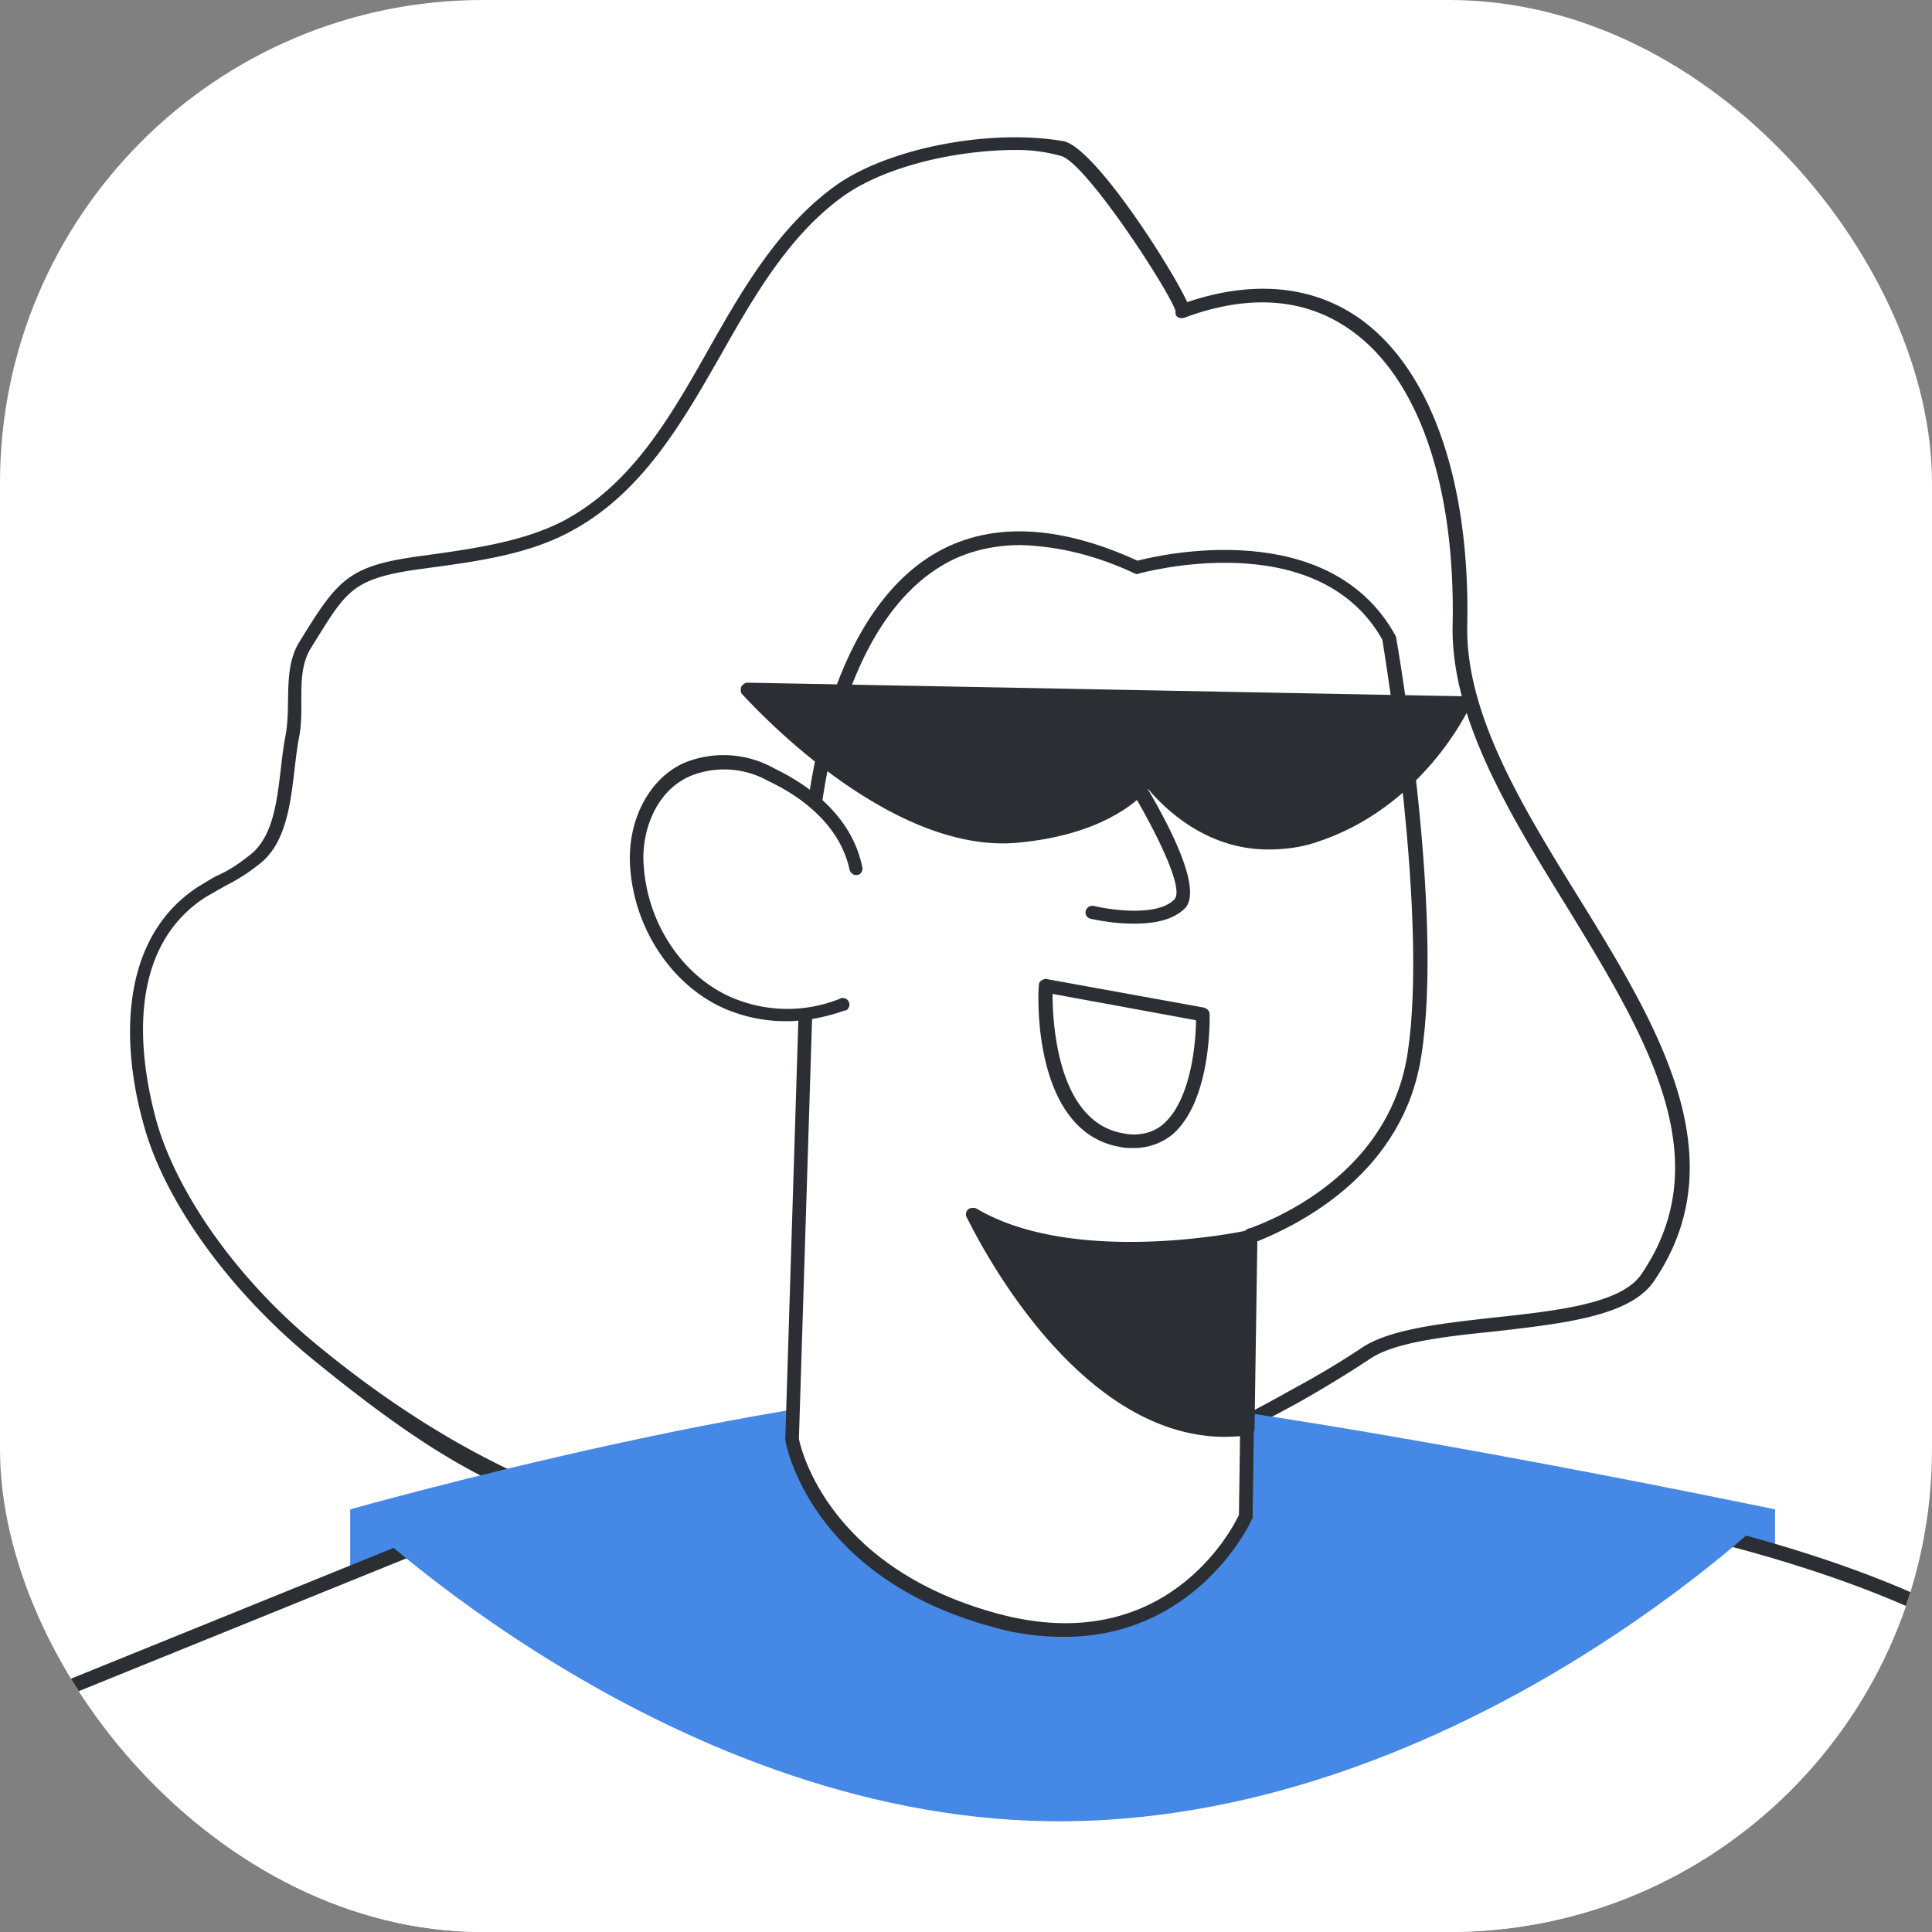 <svg width="80" height="80" fill="none" xmlns="http://www.w3.org/2000/svg"><rect width="100%" height="100%" fill="#808080" stroke="none"/><g clip-path="url(#clip0_2018_16181)"><rect width="80" height="80" rx="20" fill="#fff"/><g clip-path="url(#clip1_2018_16181)"><path d="M14.5 67v-4.5h59V65l-59 2z" fill="#4588E6"/><path d="M56.634 55.982c2.424-1.616 9.978-.728 11.594-3.07 5.899-8.525-7.958-18.06-7.756-27.069.201-9.332-3.96-15.756-11.474-13.009.242-.08-3.717-6.504-4.97-6.746-2.787-.485-7.029.202-9.25 1.777-4.97 3.555-5.859 10.989-11.272 13.857-4.364 2.344-7.92.076-10.507 4.278-1.535 2.464-.055 7.606-2.197 9.546-.686.606-1.535.97-2.302 1.454-3.07 1.98-3.01 7.026-2 10.5 1.01 3.474 3.712 6.138 6.5 8.482C26.5 67 39.383 65.758 53.805 57.598a25.406 25.406 0 002.828-1.616z" fill="#fff"/><path d="M32.88 63.577c-9.13.04-12.937-1.576-20.007-7.353-3.474-2.868-6.05-6.532-6.897-9.562-.97-3.354-1.07-7.81 2.242-9.951.283-.162.566-.364.848-.485.525-.242.97-.566 1.414-.93 1.131-1.05 1.02-3.18 1.343-4.836.242-1.293-.121-2.737.566-3.868 1.615-2.626 2.028-3.173 5.098-3.577 2.02-.282 4.161-.565 5.858-1.454 2.788-1.495 4.363-4.202 5.98-7.07 1.413-2.505 2.908-5.09 5.251-6.787C36.758 6.128 41 5.32 44.03 5.845c1.293.243 4.484 5.252 5.13 6.666 2.748-.929 5.212-.686 7.152.687 2.949 2.1 4.565 6.747 4.444 12.686-.081 3.676 2.302 7.554 4.605 11.271 3.272 5.293 6.626 10.787 3.11 15.918-1.01 1.454-3.837 1.737-6.584 2.06-2.02.202-4.08.445-5.09 1.091a51.409 51.409 0 01-2.829 1.737c-6.464 3.636-13.695 5.575-21.089 5.616zm9.21-57.368c-2.423 0-5.373.646-7.15 1.899-2.262 1.616-3.717 4.16-5.09 6.585-1.617 2.828-3.273 5.737-6.222 7.312-1.778.97-3.96 1.253-6.06 1.536-3.07.404-3.2.91-4.695 3.294-.646 1.05-.242 2.413-.484 3.665-.324 1.656-.212 3.989-1.505 5.16-.485.405-.97.728-1.535 1.01l-.848.485c-3.111 2.02-2.89 6.153-2 9.345.848 2.909 3.302 6.492 6.736 9.28 12.685 10.382 25.42 10.14 40.368 1.697a34.85 34.85 0 002.828-1.697c1.13-.727 3.15-.97 5.333-1.212 2.625-.283 5.332-.566 6.18-1.778 3.314-4.807.203-9.898-3.11-15.312-2.343-3.797-4.767-7.756-4.686-11.594.12-5.777-1.414-10.222-4.202-12.201-1.858-1.333-4.202-1.535-6.909-.525-.161.04-.323 0-.363-.162v-.121c-.242-.808-3.757-6.222-4.767-6.424a6.805 6.805 0 00-1.818-.242z" fill="#2B2E33"/><path d="M2.597 85.74l-19.181-1.165L.653 70.761l18.46-7.483.007-.003.008-.003c2.08-.98 5.184-1.651 8.74-2.098 3.548-.445 7.517-.663 11.311-.745 7.592-.165 14.451.21 15.785.37h.003c14.686 1.613 22.618 4.397 26.693 6.734 2.04 1.17 3.095 2.217 3.554 2.933.235.365.293.61.288.727v.005l-.24-.027-.056.268-2.956 14.329-12.158 1.469-.189.022-.06.18c-4.16 12.462-7.2 21.197-9.2 26.815a560.395 560.395 0 01-2.775 7.642l-.065.172-.044.117-47.794 1.041-.006-.023-.177-.741a519.657 519.657 0 01-2.713-12.148c-1.58-7.508-3.366-16.869-4.192-24.308l-.028-.25-.252-.016z" fill="#fff" stroke="#2B2E33" stroke-width=".6"/><path d="M14.5 62.5s13.37 13.116 29.731 12.914C60.593 75.212 73.5 62.5 73.5 62.5S52 58 43 57.5s-28.5 5-28.5 5z" fill="#4588E6"/><path d="M51.785 51.215l-.161 11.594s-2.828 6.343-10.383 4.283c-7.555-2.06-8.403-7.514-8.403-7.514l.767-24.483S34.334 17.561 47.14 23.5c0 0 7.595-2.222 10.423 2.91 0 0 1.98 11.311 1.05 17.21-.889 5.736-6.747 7.514-6.828 7.595z" fill="#fff"/><path d="M44.07 67.778c-1.01 0-1.98-.12-2.95-.404-7.635-2.06-8.604-7.675-8.604-7.756l.767-24.564c0-.363.445-9.09 5.333-12.08 2.262-1.373 5.13-1.292 8.484.243.93-.242 7.918-1.858 10.666 3.07 0 .041.04.041.04.082.08.444 1.98 11.433 1.05 17.331-.727 4.848-5.01 6.99-6.827 7.716l-.162 11.393c0 .04 0 .081-.04.122 0 .04-2.222 4.847-7.757 4.847zm-1.818-45.207c-1.172 0-2.343.283-3.313.889-4.686 2.868-5.09 11.554-5.09 11.635l-.768 24.482s.93 5.252 8.201 7.232c6.95 1.899 9.737-3.474 10.02-4.08l.161-11.555c0-.08.04-.161.121-.242.081-.04.122-.081.202-.081 1.738-.646 5.818-2.666 6.505-7.272.848-5.616-.93-16.281-1.05-17.09-2.707-4.807-10.02-2.747-10.06-2.747-.081.04-.121.04-.202 0-1.455-.686-3.07-1.13-4.727-1.171z" fill="#2B2E33"/><path d="M35.384 35.903c-.404-1.818-1.859-3.07-3.475-3.878-1.09-.566-2.343-.647-3.474-.202-1.455.646-2.182 2.424-2.06 4 .161 2.383 1.615 4.767 3.837 5.696 1.495.606 3.152.646 4.646.04" fill="#fff"/><path d="M32.555 42.286a6.382 6.382 0 01-2.464-.485c-2.222-.929-3.838-3.312-4-5.938-.121-1.859.768-3.636 2.262-4.283a4.29 4.29 0 013.717.243c1.414.686 3.192 1.939 3.636 4.08.04.162-.08.323-.202.323-.161.04-.282-.08-.323-.202-.404-1.899-2.06-3.07-3.353-3.676a3.727 3.727 0 00-3.273-.202c-1.454.646-2.02 2.383-1.898 3.717.161 2.424 1.656 4.605 3.676 5.454a5.84 5.84 0 004.444.04c.121-.08.323 0 .364.121.08.121 0 .323-.121.364h-.04c-.809.283-1.617.444-2.425.444z" fill="#2B2E33"/><path d="M45.725 30.409s4.04 5.938 3.11 6.949c-.928 1.01-3.595.363-3.595.363" fill="#fff"/><path d="M46.937 38.246c-.606 0-1.212-.08-1.777-.202-.162-.04-.243-.202-.202-.323.04-.162.202-.243.363-.202.687.161 2.626.444 3.313-.283.485-.525-1.252-3.838-3.11-6.626a.313.313 0 01.08-.404c.121-.08.323-.08.404.081.97 1.414 4.08 6.181 3.07 7.313-.525.525-1.333.646-2.14.646zm4.849 12.968s-7.232 1.576-11.474-.929c0 0 4.566 9.777 11.353 8.888l.121-7.959z" fill="#2B2E33"/><path d="M50.735 59.497c-6.384 0-10.504-8.727-10.706-9.09-.081-.122 0-.324.12-.364a.351.351 0 01.284 0c4.08 2.424 11.19.93 11.271.889a.52.52 0 01.243.04c.08.04.12.121.12.243l-.12 7.958c0 .122-.122.243-.243.283-.323 0-.646.04-.97.04zm-9.777-8.565c1.212 2.222 5.13 8.484 10.383 7.959l.12-7.353c-1.413.283-6.706 1.09-10.503-.606zm5.98-3.394c-.162 0-.364 0-.526-.04-3.716-.606-3.434-6.464-3.393-6.707 0-.08.04-.161.121-.202.08-.04.162-.08.242-.04l6.464 1.172c.122.04.243.12.243.282 0 .162.08 3.556-1.535 4.97a2.538 2.538 0 01-1.616.565zm-3.354-6.383c0 1.212.202 5.333 2.95 5.777.565.121 1.212 0 1.656-.404 1.172-1.05 1.333-3.515 1.333-4.282l-5.939-1.091zm17.05-12.039L30.94 28.55s5.858 6.585 11.19 6.06c4.283-.404 5.414-2.383 5.414-2.383s2.424 3.757 6.828 2.383c4.403-1.373 6.262-5.494 6.262-5.494z" fill="#2B2E33"/><path d="M52.513 35.176c-2.627 0-4.364-1.778-4.97-2.505-.525.606-2.02 1.899-5.373 2.222-5.454.525-11.19-5.898-11.433-6.14-.08-.081-.08-.203-.04-.324.04-.08.161-.161.242-.161l29.694.565c.08 0 .161.04.242.121.04.081.04.162 0 .283-.08.162-1.98 4.242-6.423 5.656-.606.202-1.293.283-1.94.283zm-4.97-3.232c.081 0 .202.04.243.121.08.162 2.383 3.555 6.504 2.263 3.434-1.05 5.293-3.92 5.858-4.93l-28.563-.565c1.455 1.495 6.222 5.899 10.504 5.495 4.04-.404 5.172-2.222 5.172-2.263.12-.08.201-.121.282-.121z" fill="#2B2E33"/></g></g><defs><clipPath id="clip0_2018_16181"><rect width="80" height="80" rx="20" fill="#fff"/></clipPath><clipPath id="clip1_2018_16181"><path fill="#fff" d="M0 0h80v80H0z"/></clipPath></defs></svg>